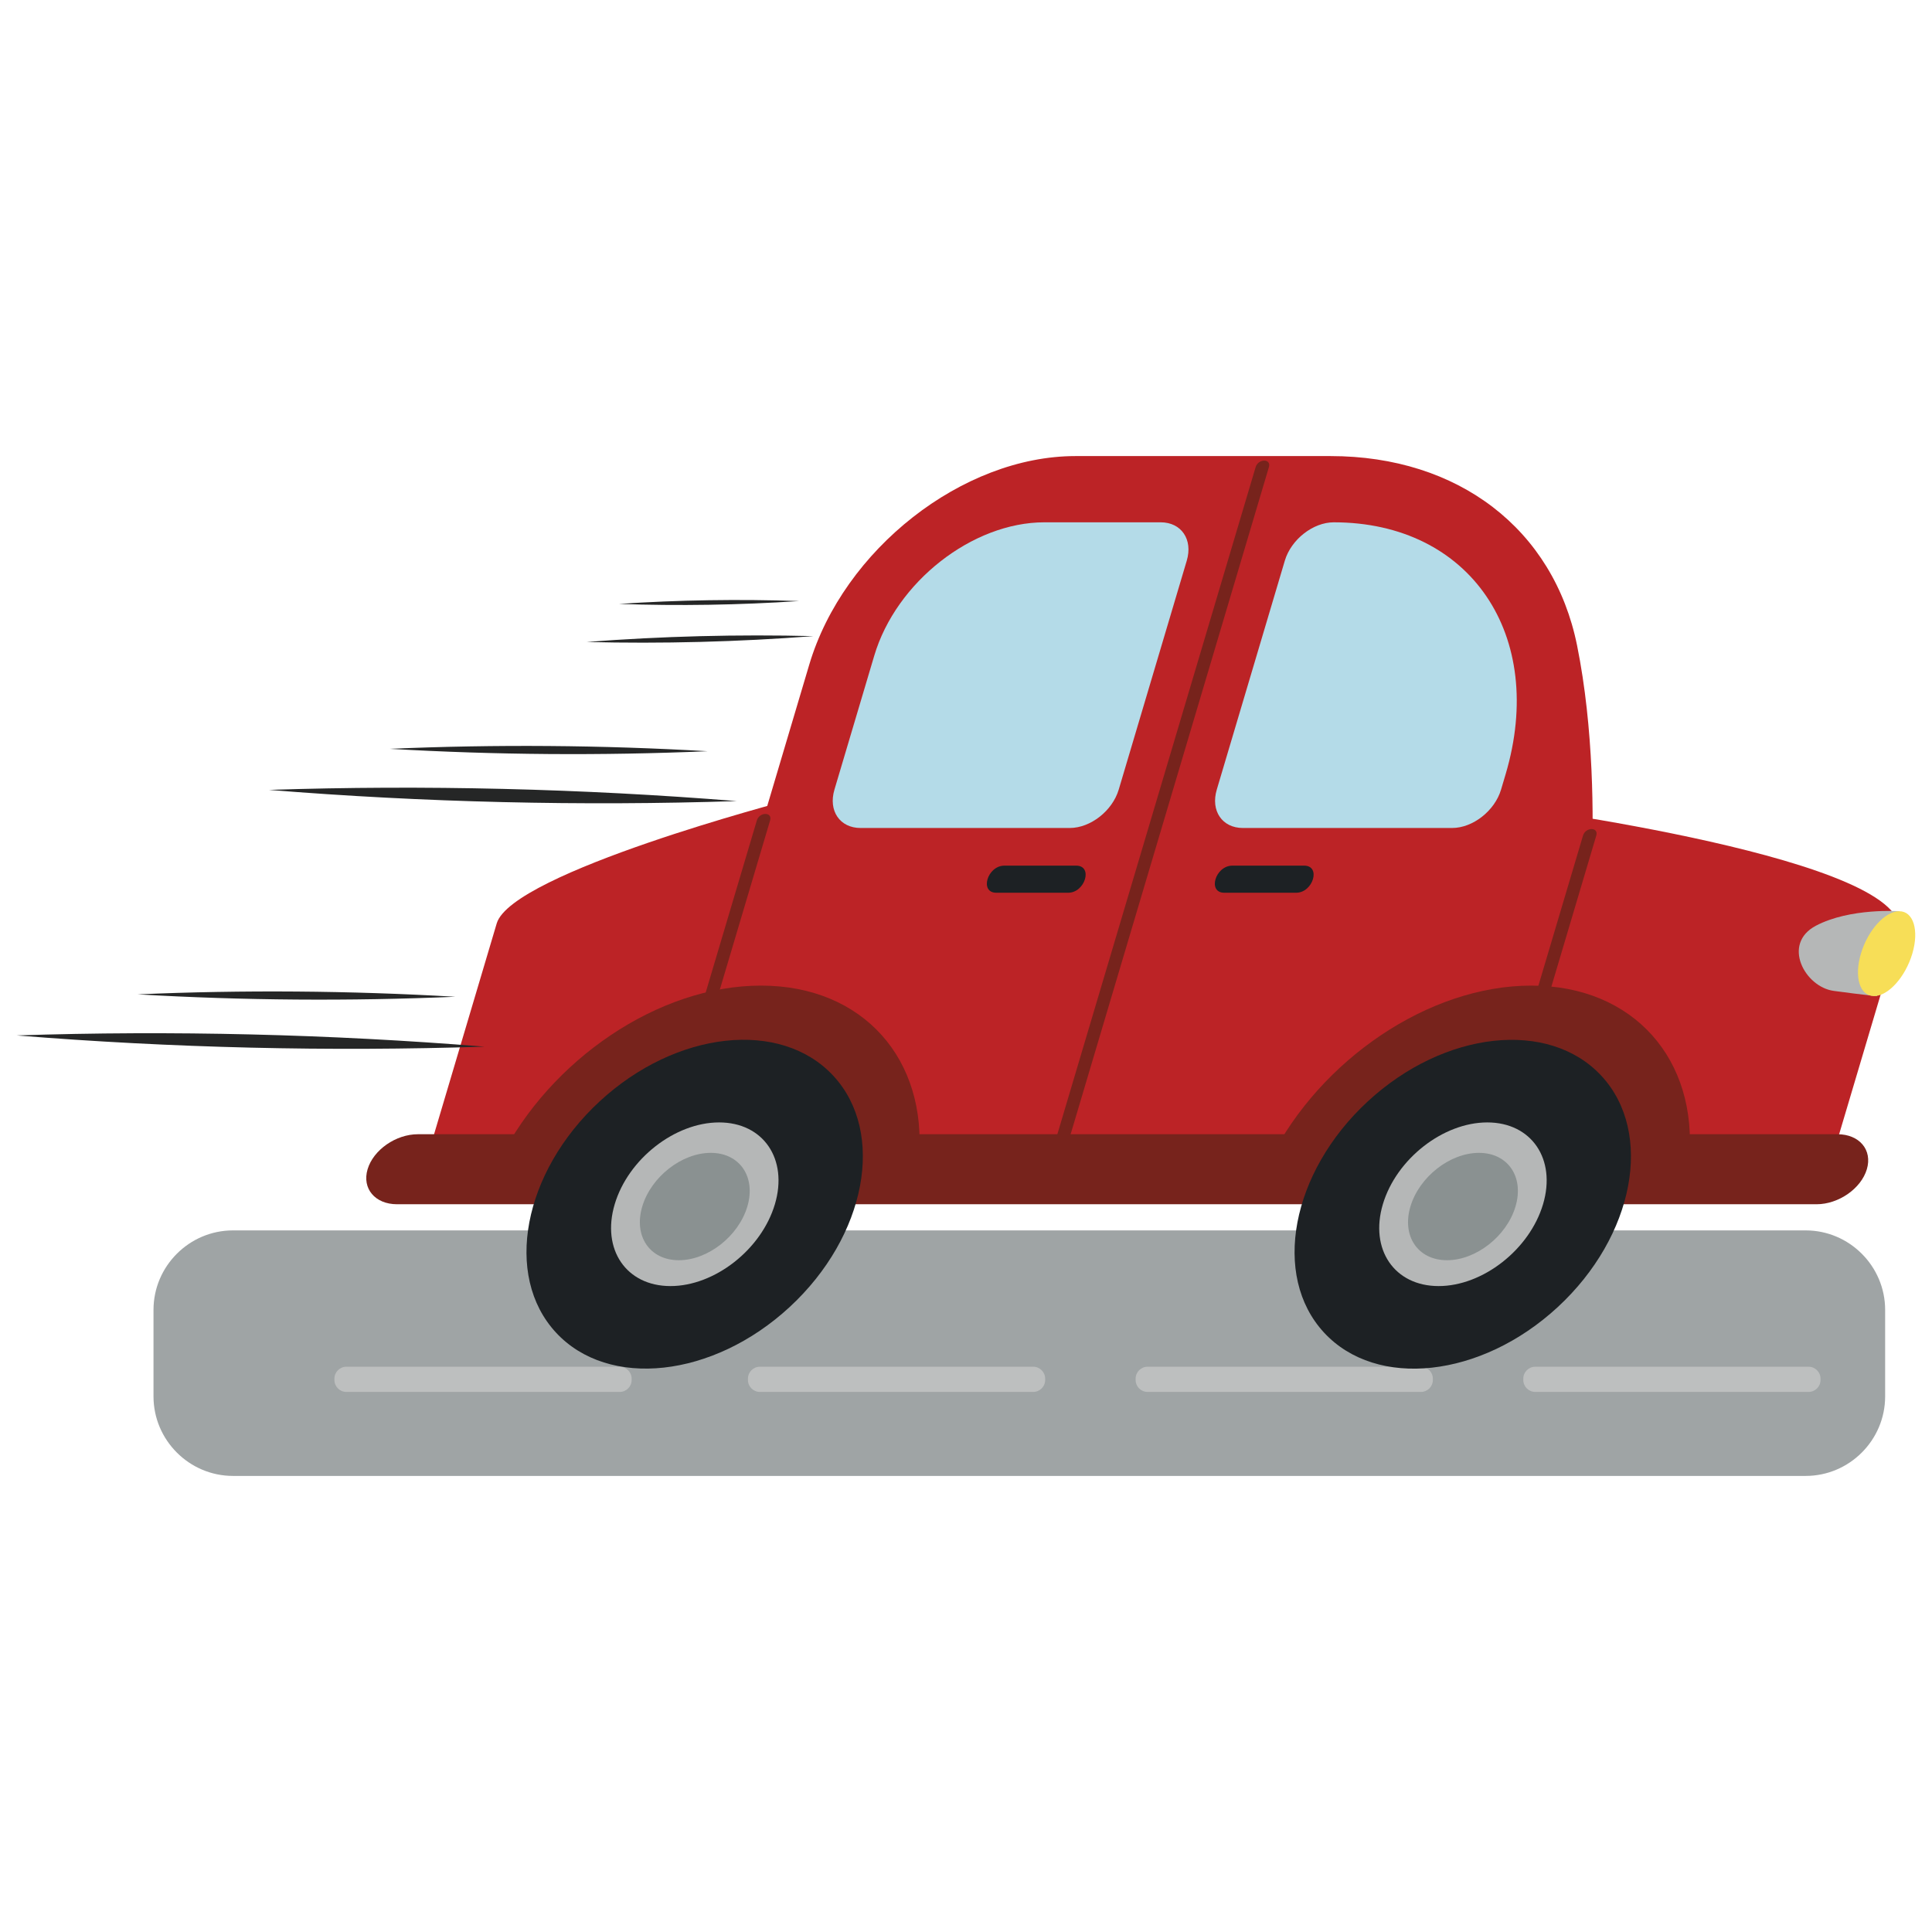 <?xml version="1.0" encoding="utf-8"?>
<!-- Generator: Adobe Illustrator 27.2.0, SVG Export Plug-In . SVG Version: 6.00 Build 0)  -->
<svg version="1.1" id="Layer_2_00000141447534358388179400000011259714060301829565_"
	 xmlns="http://www.w3.org/2000/svg" xmlns:xlink="http://www.w3.org/1999/xlink" x="0px" y="0px" viewBox="0 0 173 173"
	 enable-background="new 0 0 173 173" xml:space="preserve">
<g id="words">
	<g id="zoom">
		<g id="Layer_440_copy">
			<g>
				<path fill="#9FA4A5" d="M20.863,132.161h140.823c3.915,0,7.118-3.203,7.118-7.118v-7.75c0-3.915-3.203-7.118-7.118-7.118H20.863
					c-3.915,0-7.118,3.203-7.118,7.118v7.75C13.745,128.958,16.948,132.161,20.863,132.161"/>
				<path fill="#BDBFBF" d="M161.951,122.383h-24.479c-0.587,0-1.068,0.48-1.068,1.068v0.121c0,0.587,0.48,1.068,1.068,1.068h24.479
					c0.587,0,1.068-0.48,1.068-1.068v-0.121C163.019,122.865,162.538,122.383,161.951,122.383"/>
				<path fill="#BDBFBF" d="M127.236,122.383h-24.479c-0.587,0-1.068,0.48-1.068,1.068v0.121c0,0.587,0.48,1.068,1.068,1.068h24.479
					c0.587,0,1.068-0.48,1.068-1.068v-0.121C128.304,122.865,127.824,122.383,127.236,122.383"/>
				<path fill="#BDBFBF" d="M92.521,122.383H68.042c-0.587,0-1.068,0.48-1.068,1.068v0.121c0,0.587,0.48,1.068,1.068,1.068h24.479
					c0.587,0,1.068-0.48,1.068-1.068v-0.121C93.589,122.865,93.109,122.383,92.521,122.383"/>
				<path fill="#BDBFBF" d="M55.492,122.383H31.013c-0.587,0-1.068,0.48-1.068,1.068v0.121c0,0.587,0.48,1.068,1.068,1.068h24.479
					c0.587,0,1.068-0.48,1.068-1.068v-0.121C56.56,122.865,56.08,122.383,55.492,122.383"/>
				<path fill="#BC2326" d="M38.212,103.771l6.267-21.086c1.355-4.558,26.089-11.022,26.089-11.022l64.173,0.45
					c0,0,37.27,4.805,35.261,11.562l-5.973,20.095L38.212,103.771L38.212,103.771z"/>
				<path fill="#77231C" d="M54.728,103.771c2.535-3.419,6.616-5.805,10.524-5.805s6.571,2.386,7.073,5.805h9.947
					c0.795-8.852-4.931-15.516-14.134-15.516s-18.88,6.665-23.348,15.516C44.79,103.771,54.728,103.771,54.728,103.771z"/>
				<path fill="#77231C" d="M123.706,103.771c2.535-3.419,6.616-5.805,10.524-5.805s6.571,2.386,7.073,5.805h9.947
					c0.795-8.852-4.931-15.516-14.134-15.516s-18.89,6.663-23.357,15.516C113.759,103.771,123.706,103.771,123.706,103.771z"/>
				<path fill="#77231C" d="M35.556,107.834h127.106c1.973,0,3.989-1.403,4.504-3.135c0.515-1.731-0.667-3.135-2.64-3.135H37.42
					c-1.973,0-3.989,1.403-4.504,3.135C32.401,106.43,33.584,107.834,35.556,107.834z"/>
				
					<ellipse transform="matrix(0.734 -0.679 0.679 0.734 -56.681 70.922)" fill="#1D2124" cx="62.214" cy="107.834" rx="16.924" ry="12.537"/>
				<path fill="#B5B7B7" d="M69.387,107.834c-1.203,4.047-5.389,7.327-9.35,7.327s-6.197-3.281-4.994-7.327
					c1.203-4.047,5.389-7.327,9.35-7.327S70.59,103.788,69.387,107.834z"/>
				
					<ellipse transform="matrix(0.734 -0.679 0.679 0.734 -38.39 117.633)" fill="#1D2124" cx="130.999" cy="107.833" rx="16.924" ry="12.537"/>
				<path fill="#B5B7B7" d="M138.171,107.834c-1.203,4.047-5.389,7.327-9.35,7.327c-3.961,0-6.197-3.281-4.994-7.327
					c1.203-4.047,5.389-7.327,9.35-7.327S139.374,103.788,138.171,107.834z"/>
				<path fill="#8A9191" d="M66.92,108.039c-0.789,2.655-3.535,4.807-6.134,4.807s-4.066-2.152-3.277-4.807
					c0.789-2.655,3.535-4.807,6.134-4.807S67.709,105.384,66.92,108.039L66.92,108.039z"/>
				<path fill="#8A9191" d="M135.705,108.039c-0.789,2.655-3.535,4.807-6.134,4.807s-4.066-2.152-3.276-4.807
					c0.789-2.655,3.535-4.807,6.134-4.807S136.495,105.384,135.705,108.039L135.705,108.039z"/>
				<path fill="#BC2326" d="M138.887,81.234H68.713c-1.493,0-2.336-1.237-1.883-2.763l5.633-18.951
					C75.53,49.202,86.202,40.839,96.3,40.839h22.841c11.438,0,19.973,6.545,22.077,16.954c1.509,7.464,1.488,15.521,1.314,19.977
					C142.464,79.521,140.66,81.234,138.887,81.234L138.887,81.234z"/>
				<path fill="#B4DBE8" d="M95.793,74.142H77.06c-1.856,0-2.904-1.538-2.341-3.434l3.566-11.997
					c1.96-6.595,8.782-11.942,15.237-11.942h10.406c1.856,0,2.904,1.537,2.341,3.434l-6.094,20.504
					C99.611,72.604,97.649,74.141,95.793,74.142L95.793,74.142z"/>
				<path fill="#B4DBE8" d="M111.295,74.142h18.733c1.856,0,3.818-1.538,4.382-3.434l0.406-1.365
					c3.705-12.467-3.183-22.573-15.385-22.573c-1.856,0-3.818,1.537-4.382,3.434l-6.094,20.504
					c-0.564,1.897,0.484,3.434,2.341,3.434H111.295z"/>
				<path fill="#1D2124" d="M89.216,79.941h6.427c1.529,0,2.253-2.428,0.722-2.428h-6.427
					C88.409,77.514,87.685,79.941,89.216,79.941z"/>
				<path fill="#1D2124" d="M109.63,79.941h6.427c1.529,0,2.253-2.428,0.722-2.428h-6.427
					C108.823,77.514,108.099,79.941,109.63,79.941z"/>
				<path fill="#77231C" d="M112.434,41.832c-6.402,21.54-12.804,43.081-19.206,64.621c-0.232,0.781,0.956,0.782,1.188,0
					c6.402-21.54,12.804-43.081,19.206-64.621C113.854,41.05,112.666,41.049,112.434,41.832z"/>
				<path fill="#77231C" d="M67.77,73.469c-1.65,5.552-3.3,11.104-4.951,16.656c-0.232,0.781,0.956,0.782,1.188,0
					c1.65-5.552,3.3-11.104,4.951-16.656C69.19,72.689,68.002,72.688,67.77,73.469z"/>
				<path fill="#77231C" d="M141.749,74.824c-1.452,4.886-2.904,9.772-4.356,14.658c-0.232,0.781,0.955,0.782,1.188,0
					c1.452-4.886,2.904-9.772,4.356-14.658C143.169,74.043,141.982,74.042,141.749,74.824z"/>
				<path fill="#B5B7B7" d="M170.065,81.594c0,0-4.397-0.316-7.464,1.301s-0.997,5.478,1.594,5.833
					c2.592,0.355,3.871,0.466,3.871,0.466l2.345-6.894C170.411,82.3,170.065,81.594,170.065,81.594z"/>
				<path fill="#F7DE57" d="M171.237,85.395c-0.624,2.099-2.16,3.8-3.431,3.8s-1.796-1.702-1.172-3.8
					c0.624-2.099,2.16-3.8,3.431-3.8S171.86,83.297,171.237,85.395z"/>
				<path fill="#252626" d="M65.972,71.734c-13.913,0.452-28.012,0.121-41.887-1.003C37.998,70.272,52.097,70.617,65.972,71.734z"/>
				<path fill="#252626" d="M63.359,67.268c-9.479,0.405-18.977,0.336-28.448-0.215C44.39,66.644,53.887,66.719,63.359,67.268z"/>
				<path fill="#252626" d="M43.387,93.721C29.474,94.173,15.375,93.841,1.5,92.717C15.413,92.258,29.512,92.603,43.387,93.721z"/>
				<path fill="#252626" d="M40.774,89.254c-9.479,0.405-18.977,0.336-28.448-0.215C21.805,88.63,31.302,88.706,40.774,89.254z"/>
				<path fill="#252626" d="M72.845,56.961c-6.763,0.516-13.539,0.694-20.32,0.525C59.288,56.966,66.064,56.795,72.845,56.961z"/>
				<path fill="#252626" d="M71.549,53.822c-5.371,0.356-10.748,0.444-16.128,0.256C60.792,53.72,66.169,53.637,71.549,53.822z"/>
			</g>
		</g>
	</g>
</g>
</svg>
